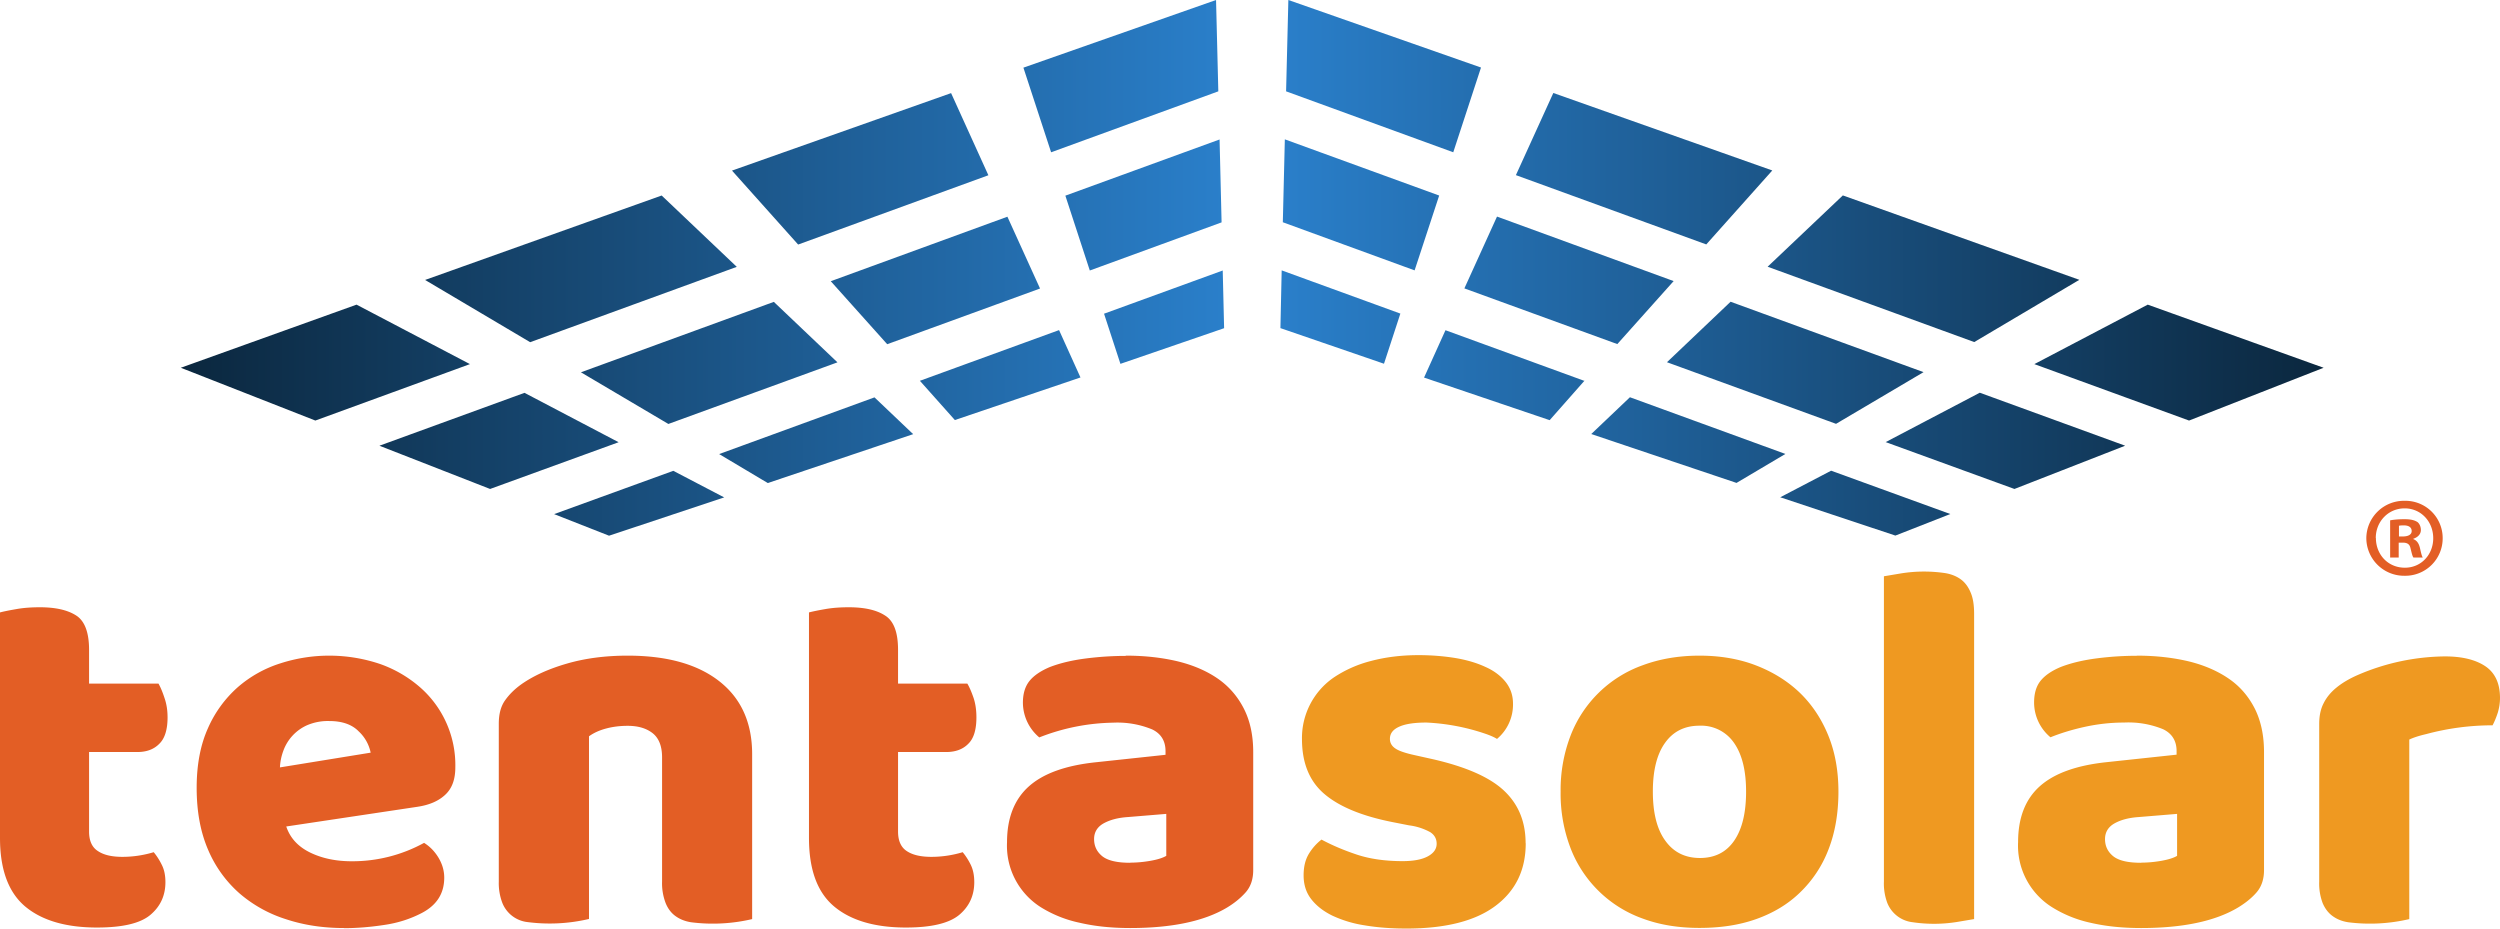 <svg xmlns="http://www.w3.org/2000/svg" viewBox="0 0 198.43 73.7">
  <defs>
    <linearGradient id="a" x1="14.1" x2="96.91" y1="65.5" y2="65.5" gradientTransform="rotate(-180 99.27 43.38)" gradientUnits="userSpaceOnUse">
      <stop offset="0" stop-color="#0b273e"/>
      <stop offset="1" stop-color="#2a7fca"/>
    </linearGradient>
    <linearGradient id="b" x1="101.38" x2="184.18" y1="65.5" y2="65.5" gradientTransform="rotate(-180 99.27 43.38)" gradientUnits="userSpaceOnUse">
      <stop offset="0" stop-color="#2a7fca"/>
      <stop offset="1" stop-color="#0b273e"/>
    </linearGradient>
  </defs>
  <path fill="url(#a)" fill-rule="evenodd" d="m170.47 24.18 13.96 5.01-10.68 4.19-12.28-4.48 9-4.72Zm-1.8 11.2-8.78 3.43-10.22-3.72 7.47-3.92 11.52 4.2ZM154.8 40.8l-4.36 1.71-9.14-3.04 4.04-2.11 9.46 3.44Zm-53.18-14.76 8.23 2.83 1.3-3.98-9.42-3.43-.1 4.58Zm10.66-4.58 1.95-5.94-12.25-4.46-.16 6.58 10.46 3.82Zm3.07-9.38 2.2-6.72L102.26 0l-.18 7.25 13.28 4.84Zm7.94-4.7 17.38 6.15-5.24 5.87-15.11-5.5 2.97-6.52Zm9.55 14.93-4.47 5-12.14-4.42 2.59-5.7 14.02 5.12Zm-7.07 7.9L123 33.35l-9.97-3.38 1.7-3.76 11.05 4.03Zm20.5-14.7 18.77 6.7-8.34 4.94-16.4-5.98 5.97-5.66Zm6.4 14.03-6.94 4.1-13.42-4.89 5.05-4.8 15.32 5.59Zm-10.96 6.49-3.88 2.3-11.53-3.88 3.07-2.92 12.34 4.5Z"/>
  <path fill="url(#b)" fill-rule="evenodd" d="m28.3 24.18-13.95 5.01 10.68 4.19L37.3 28.9l-9-4.72Zm1.82 11.2 8.78 3.43L49.1 35.1l-7.47-3.92-11.52 4.2Zm13.87 5.43 4.35 1.71 9.14-3.04-4.04-2.11L44 40.8Zm53.17-14.76-8.23 2.83-1.3-3.98 9.42-3.43.11 4.58ZM86.5 21.47l-1.94-5.94 12.24-4.46.16 6.58-10.46 3.82Zm-3.07-9.38-2.2-6.72L96.52 0l.18 7.25-13.28 4.84Zm-7.94-4.7L58.1 13.54l5.25 5.87 15.1-5.5-2.96-6.52Zm-9.55 14.93 4.48 5 12.13-4.42-2.59-5.7-14.02 5.12Zm7.07 7.9 2.78 3.12 9.97-3.38-1.7-3.76L73 30.23Zm-20.5-14.7-18.77 6.7 8.34 4.94 16.4-5.98-5.96-5.66Zm-6.4 14.03 6.94 4.1 13.42-4.89-5.05-4.8-15.31 5.59Zm10.97 6.49 3.86 2.3 11.54-3.88-3.07-2.92-12.33 4.5Z"/>
  <path fill="#e35e25" d="M7.07 66c0 .73.23 1.25.7 1.55.46.31 1.1.46 1.95.46a8.58 8.58 0 0 0 2.48-.37c.25.3.47.65.65 1.02.19.38.28.83.28 1.36 0 1.06-.4 1.93-1.2 2.6s-2.21 1-4.23 1c-2.47 0-4.37-.56-5.7-1.67-1.33-1.12-2-2.93-2-5.44v-17.9c.3-.08.75-.17 1.33-.27.57-.1 1.18-.14 1.83-.14 1.23 0 2.19.21 2.88.65.68.43 1.03 1.34 1.03 2.73v2.68h5.51c.17.3.33.69.48 1.15.16.46.24.97.24 1.53 0 .97-.22 1.68-.66 2.1-.43.44-1.01.65-1.74.65H7.07v6.32ZM27.3 73.66c-1.65 0-3.18-.23-4.6-.7A10.46 10.46 0 0 1 19 70.9a9.59 9.59 0 0 1-2.49-3.47c-.6-1.4-.9-3.02-.9-4.9 0-1.83.3-3.41.9-4.74a9.37 9.37 0 0 1 2.38-3.26 9.52 9.52 0 0 1 3.37-1.88 12.62 12.62 0 0 1 7.93.06 9.8 9.8 0 0 1 3.15 1.84 8.2 8.2 0 0 1 2.8 6.36c0 .95-.26 1.67-.8 2.17-.53.5-1.27.82-2.23.96L22.72 65.6c.31.92.94 1.6 1.9 2.07.95.46 2.04.69 3.28.69a11.81 11.81 0 0 0 5.76-1.46c.45.28.83.66 1.14 1.17.3.5.46 1.03.46 1.59 0 1.25-.59 2.18-1.77 2.8-.9.47-1.9.8-3.03.96-1.12.17-2.17.25-3.15.25Zm-1.17-16.43a4.2 4.2 0 0 0-1.75.33 3.53 3.53 0 0 0-1.89 2.03c-.16.43-.25.87-.27 1.32l7.2-1.17a3.16 3.16 0 0 0-.94-1.68c-.53-.55-1.31-.83-2.35-.83ZM52.55 60.11c0-.86-.24-1.5-.73-1.9-.5-.4-1.16-.6-2-.6-.56 0-1.12.06-1.66.2-.55.14-1.02.35-1.41.63v14.5a13.63 13.63 0 0 1-4.86.25 2.44 2.44 0 0 1-2.02-1.53 4.4 4.4 0 0 1-.28-1.68V57.44c0-.76.16-1.37.49-1.84s.76-.9 1.32-1.3c.96-.67 2.15-1.21 3.6-1.63s3.05-.63 4.82-.63c3.17 0 5.6.7 7.32 2.07s2.56 3.3 2.56 5.75v13.09a13.64 13.64 0 0 1-4.86.25c-.49-.08-.9-.25-1.24-.5s-.6-.6-.77-1.03a4.4 4.4 0 0 1-.28-1.7v-9.86ZM71.28 66c0 .73.23 1.25.69 1.55.46.31 1.11.46 1.96.46a8.58 8.58 0 0 0 2.48-.37c.25.3.47.65.65 1.02.18.38.27.83.27 1.36 0 1.06-.4 1.93-1.2 2.6-.8.66-2.2 1-4.22 1-2.47 0-4.37-.56-5.7-1.67-1.34-1.12-2-2.93-2-5.44v-17.9c.3-.08.75-.17 1.32-.27.58-.1 1.19-.14 1.83-.14 1.24 0 2.2.21 2.88.65.7.43 1.04 1.34 1.04 2.73v2.68h5.5c.18.3.34.69.5 1.15.15.46.22.97.22 1.53 0 .97-.21 1.68-.65 2.1-.43.44-1.02.65-1.75.65h-3.82v6.32ZM89.37 52.04c1.51 0 2.9.16 4.14.46 1.25.31 2.32.78 3.2 1.4s1.56 1.43 2.04 2.39c.48.96.72 2.1.72 3.4v9.37c0 .73-.2 1.32-.61 1.78-.41.46-.9.85-1.46 1.19-1.82 1.09-4.39 1.63-7.7 1.63-1.48 0-2.82-.14-4.01-.42A9.55 9.55 0 0 1 82.6 72a5.77 5.77 0 0 1-2.67-5.15c0-1.92.58-3.4 1.73-4.43 1.15-1.03 2.93-1.67 5.34-1.92l5.51-.59v-.29c0-.8-.35-1.39-1.07-1.73a7.25 7.25 0 0 0-3.1-.53 16.67 16.67 0 0 0-5.85 1.17 3.62 3.62 0 0 1-1.3-2.76c0-.72.18-1.3.53-1.73.35-.43.9-.8 1.62-1.1.81-.31 1.77-.54 2.88-.68 1.11-.14 2.16-.2 3.14-.2Zm.33 16.43c.48 0 1-.04 1.58-.14.58-.1 1-.23 1.29-.4V64.6l-3.03.25c-.79.05-1.43.22-1.94.5-.5.28-.76.7-.76 1.25 0 .56.22 1.01.65 1.36.44.35 1.18.52 2.21.52Z"/>
  <path fill="#ef9921" d="M121.1 66.93c0 2.12-.8 3.77-2.4 4.97-1.6 1.2-3.96 1.8-7.08 1.8-1.17 0-2.27-.08-3.28-.25a9.4 9.4 0 0 1-2.58-.77c-.72-.35-1.28-.79-1.69-1.32s-.6-1.16-.6-1.88c0-.67.13-1.23.41-1.7.28-.46.62-.84 1.01-1.14.82.44 1.75.84 2.8 1.19 1.05.35 2.27.52 3.64.52.87 0 1.54-.13 2-.38s.7-.58.7-1c0-.39-.17-.7-.51-.92a4.7 4.7 0 0 0-1.68-.54l-1.27-.25c-2.44-.48-4.25-1.22-5.45-2.24s-1.78-2.48-1.78-4.37a5.83 5.83 0 0 1 2.56-4.9 9.54 9.54 0 0 1 2.93-1.29c1.13-.3 2.39-.46 3.76-.46 1.04 0 2.01.08 2.93.23.9.15 1.7.39 2.37.7.68.3 1.21.7 1.6 1.18.4.5.6 1.07.6 1.74a3.56 3.56 0 0 1-1.27 2.8c-.22-.14-.56-.29-1.01-.44a16.92 16.92 0 0 0-4.59-.86c-.92 0-1.64.1-2.14.32s-.76.53-.76.98c0 .3.14.56.42.75.28.2.81.38 1.6.55l1.3.29c2.7.61 4.61 1.45 5.75 2.53s1.7 2.46 1.7 4.16ZM145.92 62.83c0 1.73-.27 3.27-.8 4.62a9.36 9.36 0 0 1-2.26 3.4c-.96.93-2.12 1.62-3.47 2.1s-2.84.7-4.5.7-3.15-.24-4.5-.74a9.58 9.58 0 0 1-5.72-5.56 12.1 12.1 0 0 1-.8-4.52 12 12 0 0 1 .8-4.47 9.59 9.59 0 0 1 5.72-5.56c1.35-.5 2.85-.76 4.5-.76s3.16.26 4.5.78 2.5 1.24 3.47 2.17c.97.94 1.72 2.07 2.26 3.4s.8 2.82.8 4.44Zm-14.73 0c0 1.7.33 3 .99 3.9.66.92 1.58 1.37 2.75 1.37 1.18 0 2.09-.46 2.72-1.38s.94-2.22.94-3.89-.32-2.96-.96-3.87a3.16 3.16 0 0 0-2.74-1.36c-1.18 0-2.09.46-2.73 1.36-.65.9-.97 2.2-.97 3.87ZM156.69 72.95l-1.37.23a11.49 11.49 0 0 1-3.5.02 2.46 2.46 0 0 1-2.02-1.53 4.4 4.4 0 0 1-.27-1.7V45.74l1.37-.23a11.48 11.48 0 0 1 3.5-.02c.48.08.9.25 1.24.5s.59.6.77 1.03c.19.43.28 1 .28 1.69v24.25ZM169.6 52.04c1.52 0 2.9.16 4.15.46 1.25.31 2.31.78 3.2 1.4s1.56 1.43 2.04 2.39c.47.96.71 2.1.71 3.4v9.37c0 .73-.2 1.32-.6 1.78s-.9.85-1.46 1.19c-1.82 1.09-4.39 1.63-7.7 1.63-1.49 0-2.83-.14-4.02-.42a9.55 9.55 0 0 1-3.07-1.25 5.76 5.76 0 0 1-2.67-5.15c0-1.92.57-3.4 1.72-4.43 1.15-1.03 2.93-1.67 5.35-1.92l5.51-.59v-.29c0-.8-.36-1.39-1.07-1.73a7.25 7.25 0 0 0-3.1-.53c-1.06 0-2.1.12-3.11.34-1 .22-1.92.5-2.73.83a3.6 3.6 0 0 1-1.3-2.76c0-.72.17-1.3.52-1.73.35-.43.89-.8 1.62-1.1.81-.31 1.77-.54 2.88-.68 1.1-.14 2.15-.2 3.13-.2Zm.34 16.43c.48 0 1-.04 1.58-.14.57-.1 1-.23 1.28-.4V64.6l-3.03.25c-.78.05-1.43.22-1.93.5s-.76.7-.76 1.25c0 .56.22 1.01.65 1.36.44.35 1.17.52 2.21.52ZM191.23 72.95a13.64 13.64 0 0 1-4.86.25c-.5-.08-.9-.25-1.24-.5s-.6-.6-.78-1.03a4.4 4.4 0 0 1-.27-1.7V57.45c0-.64.12-1.2.36-1.65.23-.46.58-.88 1.03-1.24.44-.36 1-.69 1.66-.98a17.83 17.83 0 0 1 6.92-1.48c1.35 0 2.41.25 3.2.77.78.52 1.18 1.36 1.18 2.53 0 .39-.06.77-.17 1.15-.12.37-.26.72-.42 1.02a20.22 20.22 0 0 0-5.28.7c-.52.12-.97.26-1.33.43v14.26Z"/>
  <path fill="#e35e25" d="M193.88 42.7a2.97 2.97 0 0 1-3.02 3 3 3 0 0 1-3.04-3 2.99 2.99 0 0 1 3.04-2.95 2.96 2.96 0 0 1 3.02 2.95Zm-5.3 0c0 1.32.96 2.36 2.3 2.36 1.3 0 2.25-1.04 2.25-2.34 0-1.31-.96-2.37-2.27-2.37s-2.29 1.06-2.29 2.35Zm1.81 1.55h-.68V41.3c.27-.05.64-.09 1.13-.09.56 0 .81.09 1.03.22.16.12.28.36.28.64 0 .33-.25.58-.6.69v.03c.28.11.44.33.53.72.1.45.15.64.22.74h-.74c-.09-.1-.14-.38-.23-.72-.06-.32-.24-.46-.62-.46h-.32v1.18Zm.02-1.67h.32c.38 0 .69-.13.69-.43 0-.27-.2-.45-.63-.45-.18 0-.3.01-.38.03v.85Z"/>
</svg>
